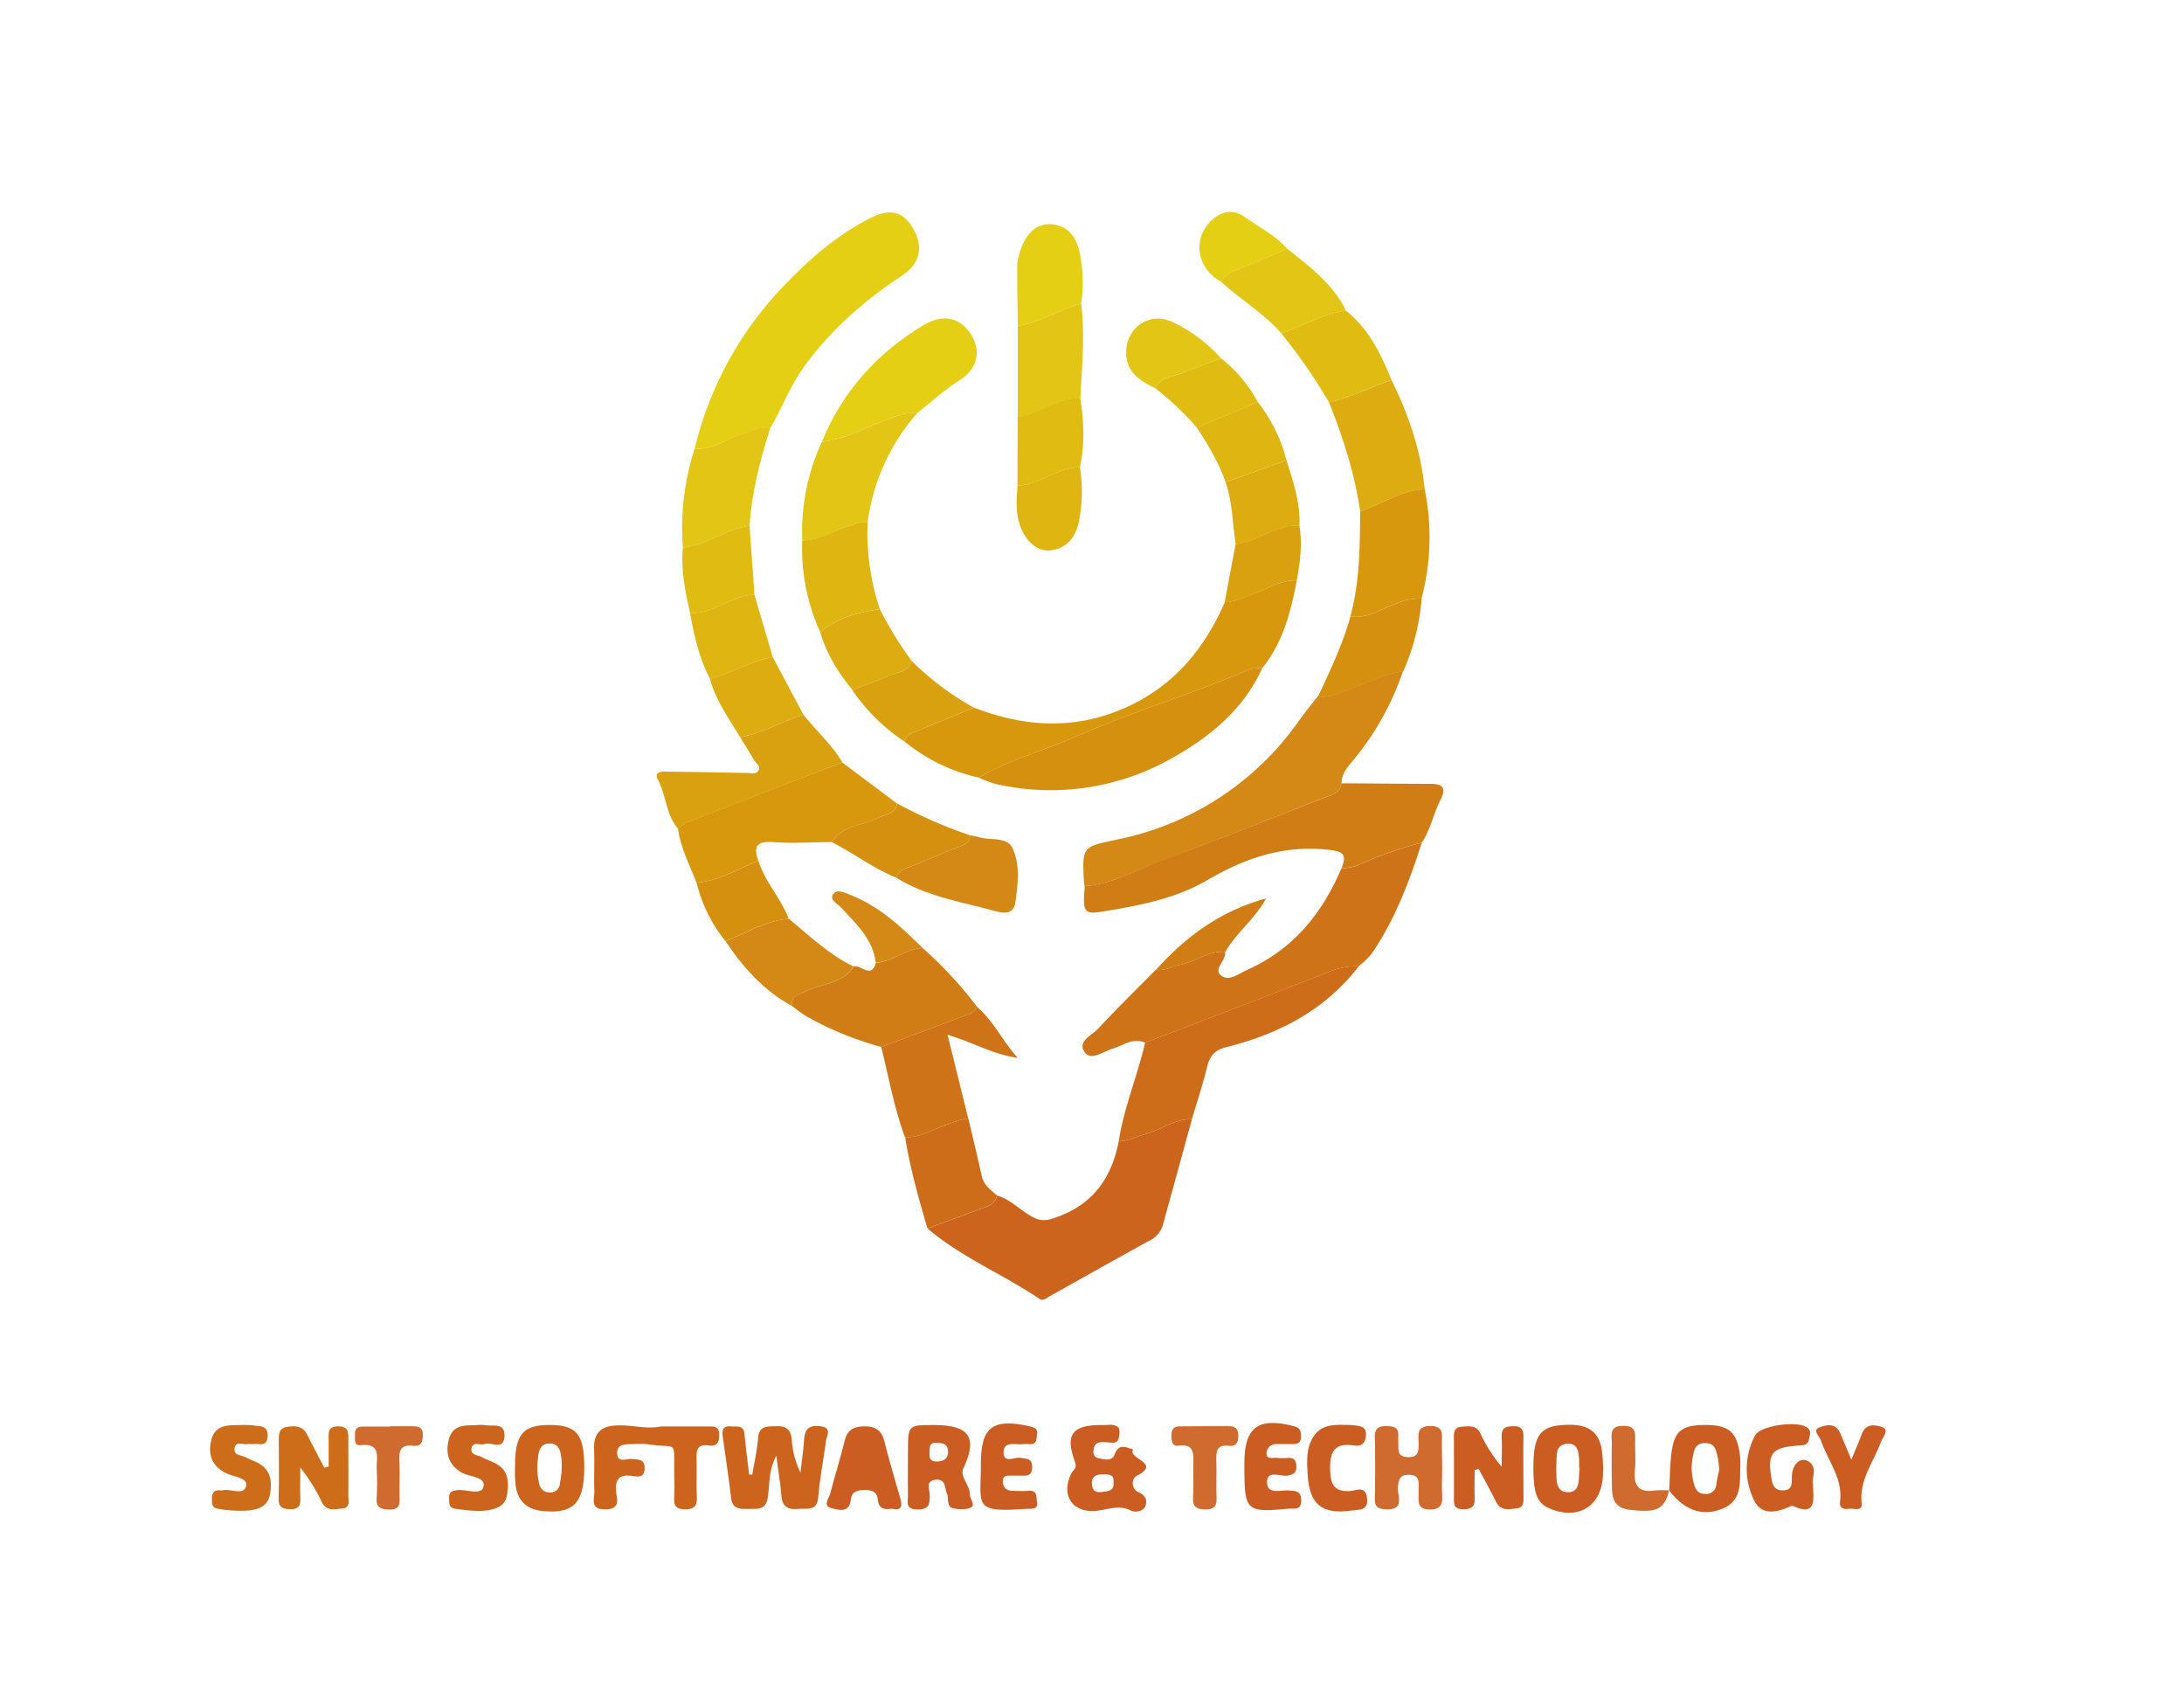 <svg id="katman_1" data-name="katman 1" xmlns="http://www.w3.org/2000/svg" viewBox="0 0 599.97 467.98"><defs><style>.cls-1{fill:#e5cf15;}.cls-2{fill:#ce7317;}.cls-3{fill:#cc641e;}.cls-4{fill:#d48815;}.cls-5{fill:#d07d15;}.cls-6{fill:#d7980e;}.cls-7{fill:#d59010;}.cls-8{fill:#cd6c19;}.cls-9{fill:#d9a10f;}.cls-10{fill:#dcac10;}.cls-11{fill:#e3c515;}.cls-12{fill:#e0bc13;}.cls-13{fill:#deb511;}.cls-14{fill:#cc5d22;}.cls-15{fill:#d06b30;}</style></defs><title>logo turuncu</title><path class="cls-1" d="M190.84,123.2A96.91,96.91,0,0,1,215.1,78.75c7-7.38,14.6-14,23.71-18.71,5.61-2.9,9.13-2.09,11.9,2.52,3,4.9,2.18,9.74-2.72,13-10.4,6.86-19.64,14.88-27,25-3.83,5.25-6.12,11.34-9.33,16.92-2.94-.35-5.46,1-8.13,1.88C199.32,120.71,195.58,123.62,190.84,123.2Z"/><path class="cls-2" d="M314.57,286.38c-3.38-1.51-6,.75-9,1.65-2.49.76-5.74,3.29-7.46,1.1-2.42-3.1,1.8-4.72,3.51-6.57,5.13-5.53,10.54-10.8,15.84-16.18,2.53.29,4.73-1,7.08-1.49,4.09-.93,7.6-3.82,12-3.47.38,2.36-3.14,4.6-1.31,6.31,2.2,2.06,5-.31,7.31-1.33,12.65-5.6,20.72-15.53,26-28a11.12,11.12,0,0,0,5.25-1.12,103.08,103.08,0,0,1,16.78-5.84c-3.42,10.7-7.37,21.17-13.78,30.51a23.57,23.57,0,0,1-3.54,3.4,20.71,20.71,0,0,0-7.73,1.39C348.62,273.4,331.58,279.85,314.57,286.38Z"/><path class="cls-3" d="M273.86,328.31c3.91,1.11,6.57,4.31,10.12,6.08,2.37,1.17,4,.71,6.36-.14,10.06-3.57,15.06-10.88,17-20.87,2.55.1,4.73-1.22,7.1-1.84,4.41-1.17,8.18-4.3,13-4.17q-4,14.57-8,29.13a7.1,7.1,0,0,1-3.85,4.32c-9.13,5-18.21,10.13-27.3,15.22-.86.48-1.72,1.34-2.71.68-10.06-6.77-21.45-11.41-30.78-19.34,4.79-1.77,9.59-3.5,14.35-5.31C271.06,331.32,273.41,331,273.86,328.31Z"/><path class="cls-4" d="M298,243.37a5.64,5.64,0,0,1-.22-1c-.53-10.09-.46-9.75,9.32-11.85a80.17,80.17,0,0,0,49.78-32.65c1.64-2.28,3.43-4.45,5.15-6.67,2.92.52,5.44-.76,8.08-1.67,5.09-1.76,9.86-4.48,15.31-5.19a77.27,77.27,0,0,1-13.58,24.35c-1.53,1.84-3.3,3.7-3.29,6.39-.4,3-3.06,3.29-5.09,4.08C349,224.89,334.59,230.68,320,236,312.72,238.59,305.95,242.72,298,243.37Z"/><path class="cls-5" d="M298,243.37c7.92-.66,14.7-4.79,21.94-7.41,14.61-5.28,29-11.08,43.51-16.76,2-.8,4.7-1.11,5.09-4.08,8.09.05,16.19.13,24.28.15,3.3,0,4.7.85,2.88,4.43-1.93,3.79-2.71,8.1-5.11,11.71a103.08,103.08,0,0,0-16.78,5.84,11.12,11.12,0,0,1-5.25,1.12c1.47-3.69.49-4.56-3.69-5-12.27-1.34-22.9,2.31-33.25,8.36-8.8,5.14-18.79,7-28.71,8.61C297.78,251.2,297.39,250.49,298,243.37Z"/><path class="cls-6" d="M356.25,159.39c-1.65,8.63-3.79,17.06-9.49,24.09a8.12,8.12,0,0,0-4.81.93c-15.21,6.41-31.07,11.13-46.19,17.79-8.89,3.92-18.4,6.41-26.85,11.37a49.14,49.14,0,0,1-20.52-10c.76-1.91,2.54-2.42,4.2-3.1l15-6.13c13.87,5.38,27.74,6.19,41.62,0,13.12-5.86,21.64-16,27.27-29,2.57,0,4.78-1.2,7.12-2C347.75,161.93,351.57,159.25,356.25,159.39Z"/><path class="cls-7" d="M268.91,213.57c8.46-5,18-7.45,26.85-11.37,15.12-6.66,31-11.38,46.19-17.79a8.12,8.12,0,0,1,4.81-.93c-5.19,11.41-14.37,18.94-24.95,24.81a67.41,67.41,0,0,1-48.32,7A31,31,0,0,1,268.91,213.57Z"/><path class="cls-6" d="M228.48,231.27c-5.33,0-10.68.42-16,0-4.5-.35-5.63,1.11-4.15,5.14-5.61,2.15-10.79,5.51-17,6-1.86-4.85-4.32-9.5-5.06-14.73a9.92,9.92,0,0,1,2.27-1.79q21.38-8.31,42.81-16.51l15.08,11.3c-.52,2.94-3.19,2.91-5.2,3.93C237,226.78,231.44,226.56,228.48,231.27Z"/><path class="cls-8" d="M327.43,307.37c-4.82-.13-8.59,3-13,4.17-2.36.63-4.54,1.94-7.1,1.84,1.45-9.26,5.14-17.91,7.23-27,17-6.53,34.05-13,51-19.66a20.71,20.71,0,0,1,7.73-1.39c-9.27,12.11-22,18.64-36.42,22.26-3.37.85-4.55,2.52-5.29,5.54C330.41,297.92,328.84,302.63,327.43,307.37Z"/><path class="cls-5" d="M253.48,260.38a109.81,109.81,0,0,1,14.94,16.14,4.21,4.21,0,0,1-2.61,2.16l-23.73,8.83a87.68,87.68,0,0,1-20.51-8.39c-1.42-.82-2.7-1.89-4-2.84-.33-3,2-3.15,3.93-4.09,4.39-2.15,10-1.95,13-6.76,2-.62,4.81,3.55,6.12-1C245.23,264.14,248.82,260.55,253.48,260.38Z"/><path class="cls-1" d="M225.77,121.38c5.67-13.92,15.23-24.48,28-32.13,5.34-3.19,10.1-2,13,2.64s1.78,9.44-3.47,12.76c-4.11,2.6-7.63,5.88-11.4,8.85-3.1-.51-5.76.87-8.55,1.88C237.56,117.49,232.06,120.6,225.77,121.38Z"/><path class="cls-2" d="M242.07,287.51l23.73-8.83a4.21,4.21,0,0,0,2.61-2.16c4.59,3.92,7.06,9.51,11.17,14-6.63-.87-12.27-4.26-19.28-6.33L266,307.24c-1.87,0-3.48.86-5.21,1.38-4.07,1.21-7.7,3.85-12.17,3.72C245.61,304.28,244.16,295.81,242.07,287.51Z"/><path class="cls-9" d="M231.4,209.38q-21.41,8.24-42.81,16.51a9.92,9.92,0,0,0-2.27,1.79c-3.38-3.87-3.27-9.18-5.58-13.58-1.39-2.65,1.93-2.17,3.52-2.16,6.94.06,13.88.25,20.82.32,1.09,0,2.48.53,3.22-.57.87-1.29-.61-2-1.14-2.95-1.24-2.13-2.56-4.21-3.85-6.31,6.17-1,11.52-4.32,17.41-6.14C224.22,200.7,228.52,204.46,231.4,209.38Z"/><path class="cls-10" d="M373.65,140.39c-1.5-10.35-4.69-20.23-8.55-29.9,6-1.3,11.4-4.21,17.17-6.1,4.69,9.5,8.09,19.39,9.12,30C384.84,134.52,379.63,138.59,373.65,140.39Z"/><path class="cls-6" d="M373.65,140.39c6-1.8,11.2-5.87,17.74-6a65.71,65.71,0,0,1-.88,30,16.39,16.39,0,0,0-7.06,1.38c-4.05,1.48-7.82,4.2-12.49,3.49C373.55,159.79,373.58,150.09,373.65,140.39Z"/><path class="cls-11" d="M225.77,121.38c6.29-.78,11.79-3.88,17.62-6,2.78-1,5.45-2.39,8.55-1.88a56.41,56.41,0,0,0-13.58,29.88c-1.87-.17-3.52.53-5.27,1.1-4.21,1.36-8.05,4-12.7,3.93A58.63,58.63,0,0,1,225.77,121.38Z"/><path class="cls-11" d="M190.84,123.2c4.75.42,8.49-2.49,12.68-3.88,2.67-.89,5.19-2.23,8.13-1.88-2.82,8.79-5.12,17.68-5.74,26.94-6.45.94-11.78,5.31-18.32,6A70.89,70.89,0,0,1,190.84,123.2Z"/><path class="cls-3" d="M206.66,405c.55-3.35,1.33-6.69,1.6-10.06.28-3.54,2.61-3.14,5-3.25,2.67-.13,4,.89,4.24,3.63a24,24,0,0,0,2.4,9.09c.33-3,.79-6,1-9.08s1.56-4,4.48-3.63c3.32.44,1.71,2.56,1.51,4.12-.67,5.11-1.68,10.19-2.11,15.33-.33,4-3,3-5.39,3.24-2.74.27-4.46-.43-4.72-3.54-.29-3.44-.86-6.85-1.41-11.06-2.17,4.08-1.8,7.86-2.32,11.38s-2.59,3.2-5,3.22-4.7.32-5.11-3.07c-.67-5.62-1.5-11.21-2.29-16.81-.25-1.81.19-3,2.3-2.77,1.56.14,3.46-.49,3.69,2.13.33,3.7.83,7.39,1.26,11.08Z"/><path class="cls-3" d="M181.44,391.76h12.86c1.67,0,3.33-.26,3.27,2.42,0,2.2-.83,3.1-2.93,2.8-3.28-.47-3.37,1.52-3.29,3.93.11,3.33-.09,6.67.07,10,.11,2.4-.34,3.56-3.19,3.6-3.08,0-3.1-1.53-3-3.71s0-4.33,0-6.49c-.13-9.27,1-6.33-7.44-7.7a25.9,25.9,0,0,0-4,0c-1.87,0-4.18-.08-4.25,2.31-.08,3.07,2.65,1.58,4.17,1.78,1.69.23,3.36-.09,3.39,2.47,0,2.78-1.94,2.38-3.45,2.17-3.54-.48-4.71.85-4.38,4.37.18,1.95,1.3,4.69-2.85,4.8-4.53.12-3.07-2.87-3.15-5-.14-3.83.08-7.66-.07-11.49-.18-4.76,2.2-6.51,6.69-6.57C173.89,391.39,177.82,392.55,181.44,391.76Z"/><path class="cls-8" d="M248.65,312.33c4.47.13,8.1-2.5,12.17-3.72,1.73-.51,3.34-1.39,5.21-1.38,1.23,5.26,2.53,10.5,3.67,15.77.54,2.51,2.45,3.79,4.16,5.3-.45,2.68-2.8,3-4.74,3.75-4.77,1.81-9.57,3.55-14.35,5.31C252.37,329.11,250,320.85,248.65,312.33Z"/><path class="cls-4" d="M234.47,265.43c-3,4.82-8.64,4.61-13,6.76-1.92.94-4.26,1.13-3.93,4.09-7.73-4.25-13.44-10.57-18.23-17.82,5.72-2.26,11.07-5.57,17.38-6.15C222.36,257,227.72,262.15,234.47,265.43Z"/><path class="cls-11" d="M297,83.41c1.12,8.66.2,17.31-.21,26a13.91,13.91,0,0,0-6.21,1.13c-3.68,1.27-7,3.53-11,3.89l0-25C285.8,88.63,291,84.91,297,83.41Z"/><path class="cls-4" d="M266.48,229.4a21,21,0,0,1,2.4.5c3.19,1.05,7.83-.32,9.37,3.24,2,4.53,1.39,9.7.69,14.63-.51,3.59-3.45,3-5.41,2.48-9.28-2.56-19-4-27.34-9.23.57-1.76,2-2.31,3.61-2.92,4.57-1.73,9-3.79,13.58-5.51C265,232,266.42,231.43,266.48,229.4Z"/><path class="cls-12" d="M382.27,104.39c-5.77,1.89-11.19,4.8-17.17,6.1A152.23,152.23,0,0,0,352,91.57c5.92-2,11.37-5.4,17.7-6.29C376,90.26,379.35,97.2,382.27,104.39Z"/><path class="cls-13" d="M220.38,148.41c4.64,0,8.48-2.57,12.7-3.93,1.75-.56,3.4-1.27,5.27-1.1a66,66,0,0,0,3.36,23.92c-6,.82-11.65,2.34-16.38,6.33A55.86,55.86,0,0,1,220.38,148.41Z"/><path class="cls-11" d="M369.73,85.28c-6.33.89-11.78,4.25-17.7,6.29C347.2,86,340.8,82.34,335.46,77.4c.91-2,2.63-2.66,4.55-3.39,4.59-1.74,9.07-3.78,13.59-5.7C359.78,73.2,366.15,77.92,369.73,85.28Z"/><path class="cls-7" d="M371,169.26c4.67.7,8.44-2,12.49-3.49a16.39,16.39,0,0,1,7.06-1.38,61.17,61.17,0,0,1-5.07,20c-5.45.71-10.21,3.43-15.31,5.19-2.64.91-5.16,2.19-8.08,1.67C365.45,184.08,368.87,176.94,371,169.26Z"/><path class="cls-1" d="M297,83.41c-6,1.5-11.18,5.22-17.4,6-.06-5.49-.18-11-.15-16.48a13.2,13.2,0,0,1,.77-3.86c1.72-5.37,4.92-8,9.17-7.43,5,.73,6.72,4.7,7.43,8.86A41.27,41.27,0,0,1,297,83.41Z"/><path class="cls-7" d="M266.48,229.4c-.05,2-1.45,2.56-3.11,3.19-4.57,1.72-9,3.78-13.58,5.51-1.61.61-3,1.16-3.61,2.92-6.28-2.56-11.68-6.71-17.7-9.75,3-4.72,8.5-4.5,12.8-6.67,2-1,4.68-1,5.2-3.93A128.16,128.16,0,0,0,266.48,229.4Z"/><path class="cls-14" d="M405.11,403.72c0,2.49-.1,5,0,7.46.11,2.22-.44,3.26-3,3.31-2.89.06-2.72-1.54-2.7-3.47,0-5.16,0-10.33,0-15.49,0-1.66-.29-3.55,2.15-3.71,1.94-.12,4-.54,5.14,1.89a39.37,39.37,0,0,0,5.83,9.08c0-2.67.13-5.35,0-8s1-3.07,3.26-3.1,2.75,1,2.72,3c-.08,5.33,0,10.66,0,16,0,1.47.24,3.36-1.79,3.55s-4.38.9-5.7-1.74c-1.53-3.06-3.2-6.05-4.8-9.07Z"/><path class="cls-9" d="M267.56,194.34l-15,6.13c-1.67.68-3.45,1.2-4.2,3.1a51.19,51.19,0,0,1-14.22-14.09c3.51-1.34,7.05-2.63,10.53-4.05,2.18-.89,4.92-1,5.75-3.93A77.46,77.46,0,0,0,267.56,194.34Z"/><path class="cls-14" d="M302.59,391.35c1.45.18,3.31-.56,4.61.67.5.48.34,1.89.15,2.81-.39,1.89-1.92,1.31-3.21,1.28s-3.18-.45-3.64,1.59c-.26,1.15-.24,2.49,1.29,2.78s3.66,1,4.39-1c1.17-3.18,3.11-2,5.11-1.4-1.64,2.61,8.06,3.68.92,7.27-1.43.72-1.51,3.58.54,4.45s2.48,2.39,1.89,3.86-2.86,1.78-3.94,1.21c-3.46-1.83-6.64-.11-9.95.09-6.36.38-9.32-4.48-6.46-10.29.47-1,1.72-1.31,1-3.21C292.54,393.94,294.52,391.37,302.59,391.35Zm3.3,15.68c.22-2.27-1.43-2.09-2.94-2.11s-3,.32-3,2.34.92,2.77,2.75,2.49C304.24,409.52,306.21,409.62,305.89,407Z"/><path class="cls-8" d="M90.29,402.77c0-2.44,0-4.88,0-7.32,0-1.81-.39-3.69,2.57-3.73,2.75,0,2.85,1.47,2.83,3.49,0,5.17.05,10.33,0,15.5,0,1.36.64,3.36-1.6,3.56-2,.18-4.36.94-5.68-1.73a47.44,47.44,0,0,0-5.91-9.5c0,2.69-.08,5.39,0,8.08.08,2.08-.1,3.43-2.83,3.35-2.37-.07-3.21-.74-3.13-3.15.15-5.16.05-10.33.05-15.5,0-1.7-.09-3.54,2.12-3.92s4.36-.42,5.61,2c1.56,3.08,3.17,6.13,4.77,9.19Z"/><path class="cls-15" d="M396.18,403.22c0,2.49-.12,5,0,7.47s-.4,3.89-3.47,3.86-3.07-1.7-3-3.83c0-.83,0-1.66,0-2.49.09-1.85-.17-3.14-2.59-3.19s-2.87,1.08-3.1,3.26c-.25,2.38,2.18,6.54-3.45,6.2-2.13-.13-2.92-.76-2.88-2.9.09-5.64.12-11.29,0-16.93-.06-2.54,1.15-3.07,3.35-3,2,0,3.26.48,3.09,2.76a18.46,18.46,0,0,0,0,2c.06,1.78-.33,3.64,2.58,3.74,3.08.1,3-1.72,3-3.82s-.73-4.71,3.16-4.72,3.22,2.39,3.23,4.66S396.18,400.89,396.18,403.22Z"/><path class="cls-10" d="M250.45,181.5c-.83,2.89-3.57,3-5.75,3.93-3.48,1.42-7,2.71-10.53,4.05-3.87-4.76-7.12-9.87-8.83-15.84,4.73-4,10.42-5.51,16.38-6.33A97.89,97.89,0,0,0,250.45,181.5Z"/><path class="cls-12" d="M187.6,150.38c6.53-.7,11.86-5.07,18.32-6l1.34,19a11.92,11.92,0,0,0-5.19,1.12c-4.11,1.47-7.88,4.07-12.5,3.88C188.26,162.45,187,156.52,187.6,150.38Z"/><path class="cls-13" d="M189.57,168.38c4.62.19,8.39-2.41,12.5-3.88a11.92,11.92,0,0,1,5.19-1.12l5,17c-6,1.33-11.37,4.29-17.16,6.16C192.08,180.84,190.71,174.64,189.57,168.38Z"/><path class="cls-12" d="M279.55,114.38c4-.36,7.33-2.62,11-3.89a13.91,13.91,0,0,1,6.21-1.13c1,6.34,1.3,12.67-.1,19a13.5,13.5,0,0,0-5.66,1.16c-3.77,1.42-7.29,3.67-11.48,3.86Z"/><path class="cls-14" d="M421.24,403.05c0-9.54,2.17-11.85,10.44-11.74,5,.06,7.78,2.35,8.4,7.21a41.65,41.65,0,0,1,.27,6.43c-.25,8.65-6.73,12.72-14.73,9.3C422.27,412.82,421.23,410.15,421.24,403.05Zm12.7,0h-.15a22.37,22.37,0,0,0,0-2.47c-.22-2-.36-4.21-3.18-4.07s-3,2.24-3,4.28a45.75,45.75,0,0,0,0,5.44c.14,1.95.82,3.62,3.21,3.58,2.14,0,2.72-1.53,2.88-3.32C433.79,405.3,433.85,404.15,433.94,403Z"/><path class="cls-10" d="M195.07,186.54c5.78-1.87,11.18-4.83,17.16-6.16l8.48,15.9c-5.88,1.82-11.23,5.15-17.41,6.14C200.24,197.3,196.64,192.45,195.07,186.54Z"/><path class="cls-14" d="M458.54,409.38c.21-3.55.2-7.13.67-10.64.79-5.86,3-7.46,9.61-7.39,6,.06,8.22,1.93,9.06,7.59a18.16,18.16,0,0,1,.21,3.46c-.2,4.55.67,9.66-4.89,11.92s-10.4.49-14.69-5Zm13.78-5.91c-.18-1.31-.23-2.32-.46-3.28-.46-1.91-.61-3.88-3.54-3.86s-2.94,2.36-3.35,4.08a15,15,0,0,0,.47,7.37c.48,1.76,1.45,2.55,3.15,2.5a2.76,2.76,0,0,0,2.93-2.74C471.71,406.08,472.09,404.64,472.32,403.47Z"/><path class="cls-10" d="M353.41,126.41c1.84,5.86,3.88,11.68,3.55,18-2.57-.32-4.92.58-7.26,1.43-3.4,1.24-6.52,3.32-10.26,3.58-.87-5.68-.85-11.5-2.76-17Z"/><path class="cls-13" d="M279.52,133.38c4.19-.19,7.71-2.44,11.48-3.86a13.5,13.5,0,0,1,5.66-1.16,41.18,41.18,0,0,1-.18,14.32c-.69,4.26-3,7.85-7.82,8.45-3.92.48-7.39-2.88-8.78-7.9C279,140,279.3,136.67,279.52,133.38Z"/><path class="cls-7" d="M216.65,252.31c-6.31.59-11.66,3.89-17.38,6.15a41.07,41.07,0,0,1-7.9-16.05c6.2-.48,11.38-3.84,17-6C210.12,242.24,214.54,246.67,216.65,252.31Z"/><path class="cls-3" d="M160.5,402.93c0,9.82-2.88,12.84-11.3,12.06-4.5-.42-7-2.77-7.56-7.16a38.34,38.34,0,0,1-.16-5c0-8.86,2.12-11.44,9.31-11.48C158.39,391.33,160.49,393.82,160.5,402.93Zm-6.24,1.54a34.73,34.73,0,0,0,0-3.73c-.29-2-.48-4.22-3.18-4.3s-3.16,2.12-3.3,4.13a19.53,19.53,0,0,0,.35,6.94,2.81,2.81,0,0,0,2.79,2.36,2.58,2.58,0,0,0,2.87-2.2C154,406.21,154.22,404.73,154.26,404.47Z"/><path class="cls-14" d="M498.05,407.56c.14,4.41,1,9-5.58,6a.67.67,0,0,0-.48.07c-3.93,1.78-8.26,2.81-10.32-2a19.55,19.55,0,0,1,.43-17.35c1.57-2.92,11.95-4.17,14.4-2.19,1.22,1,.63,2.11.45,3.18-.3,1.79-1.72,1.64-3.08,1.74-7.06.53-8.33,2.06-7.29,8.63.3,1.85.64,3.69,3.17,3.67,2.87,0,2.41-2.1,2.49-3.89.16-3.55,2.67-5.59,4.9-3.83S497.58,406,498.05,407.56Z"/><path class="cls-14" d="M256.62,391.36c9.79,0,12,3.48,8,12-1,2.25,1.84,4.46,1.8,7,0,1.28,1.55,2.93.42,3.59s-3.25.62-4.81.33c-2.24-.42-1.25-2.75-1.91-4.13s-.17-4-3-3.78c-3.08.28-1.69,2.76-1.71,4.23,0,2.46-.15,4-3.38,3.95-3.49,0-2.57-2.25-2.6-4-.07-4,0-8,0-12C249.46,391.35,249.46,391.35,256.62,391.36Zm.73,4.92c-2.29-.26-1.9,1.45-2,2.91-.13,1.78.73,2.28,2.35,2.18s2.76-.82,2.75-2.71C260.43,396.59,259.09,396.28,257.35,396.27Z"/><path class="cls-13" d="M353.41,126.41l-16.73,6c-1.85-5.41-4.83-10.23-7.9-15l16.76-7A43.54,43.54,0,0,1,353.41,126.41Z"/><path class="cls-14" d="M245,414.34c-2.12.32-3.64,0-3.87-2.55-.18-2-1.48-2.6-3.48-2.58s-3.67.27-3.92,2.65c-.41,3.85-3.46,2.78-5.3,2.33-2.52-.62-.7-2.69-.36-4,1.24-4.82,2.78-9.56,3.94-14.4.71-3,2.32-4,5.28-4.07,3.17-.06,4.92,1.09,5.7,4.23,1.28,5.15,2.8,10.24,4.27,15.34C247.9,413.41,247.93,415,245,414.34Z"/><path class="cls-11" d="M317.37,106.62c-4.11-2-7.92-4.28-8-9.71-.08-6.9,6.38-11.44,12.62-8.5a41.27,41.27,0,0,1,13.46,10c-3.53,1.34-7.09,2.62-10.59,4C322.22,103.51,318.89,103.46,317.37,106.62Z"/><path class="cls-12" d="M317.37,106.62c1.52-3.16,4.85-3.11,7.51-4.19,3.5-1.43,7.06-2.7,10.59-4a38.67,38.67,0,0,1,10.07,12l-16.76,7A80.78,80.78,0,0,0,317.37,106.62Z"/><path class="cls-14" d="M341.85,402.83q0-.5,0-1c0-9.94,3.83-12.71,13.67-10.12,1.83.48,1.83,1.5,1.87,2.88,0,1.55-.79,2-2.15,2s-3,0-4.48,0a2.64,2.64,0,0,0-2.83,2.3c-.14,2.16,1.81,1.33,2.94,1.49a15.8,15.8,0,0,0,3,0c1.79-.08,2.25.93,2.26,2.49s-.82,2.13-2.42,2.38c-2,.31-5.54-1.57-5.63,1.65-.11,3.65,3.64,2.3,5.88,2.43,2,.11,3.53.13,3.49,2.86s-2,2-3.48,2.14C342.33,415.43,341.85,415,341.85,402.83Z"/><path class="cls-8" d="M66.85,391.34a27.16,27.16,0,0,1,3,.15c1.72.27,3.75,0,3.68,2.87-.08,3.17-2.37,2-3.93,2.22-.49.08-1-.09-1.49,0-1.28.34-3.42-1-3.69,1.25-.23,1.94,2,1.78,3.2,2.45s2.44,1,3.58,1.69c3.28,1.9,3.53,5,3,8.27s-2.83,4.21-5.7,4.57a34.43,34.43,0,0,1-8.41-.42c-1.92-.23-1.88-1.38-1.87-2.81,0-1.66.64-2.48,2.37-2.27a1.32,1.32,0,0,0,.5,0c2.24-.61,5.88,1.6,6.53-1.25.5-2.21-3.42-2.45-5.39-3.42-3.94-1.94-5.16-5-4.22-9C59.18,390.74,63.29,391.53,66.85,391.34Z"/><path class="cls-3" d="M131,391.37a12,12,0,0,1,2.12,0c2.12.51,5.64-.95,5.45,3.08s-3.59,1.45-5.43,2.13c-1.23.46-3.35-.95-3.62,1.36-.2,1.72,1.77,1.64,2.84,2.24,1.44.8,3.09,1.25,4.46,2.13,3,1.93,2.87,5,2.51,8s-2.55,4-5.22,4.44c-3,.47-5.94,0-8.91-.37-1.92-.24-1.79-1.44-1.83-2.84-.06-1.76.7-2.13,2.33-2.3,2.49-.26,6.58,1.55,7.12-.95.62-2.81-3.85-2.62-6-3.89-3.57-2.12-4.45-5.08-3.58-8.88C124.41,390.8,128.3,391.6,131,391.37Z"/><path class="cls-9" d="M339.44,149.39c3.74-.27,6.86-2.34,10.26-3.58,2.34-.85,4.68-1.75,7.26-1.43.87,5.05.19,10-.71,15-4.69-.13-8.5,2.54-12.69,4-2.34.81-4.55,2-7.12,2Z"/><path class="cls-14" d="M269.46,403.09q0-.5,0-1c0-10.21,3.21-12.66,13.42-10.37,1.34.3,2.26.69,2,2.15-.18,1.2.05,2.86-2,2.74a12.41,12.41,0,0,0-2,0c-2,.2-5.11-.88-5.18,2.18-.08,3.31,3.06,1.26,4.68,1.58s3.19.06,3.16,2.59c0,2.69-1.75,2.28-3.37,2.3-.66,0-1.33,0-2,0-1.26.06-2.83-.33-2.66,1.84.13,1.65,1.12,2.3,2.64,2.33s3,.11,4.48,0c2.44-.17,2,1.76,2.25,3.06.36,1.7-.86,1.87-2.12,1.87h-.5C267.59,415.41,269.34,413.87,269.46,403.09Z"/><path class="cls-1" d="M353.61,68.31c-4.52,1.92-9,4-13.59,5.7-1.93.73-3.65,1.43-4.55,3.39-6.8-3.7-8-12-2.52-17,2.64-2.4,5.82-3,8.7-1C345.7,62.29,350.24,64.52,353.61,68.31Z"/><path class="cls-14" d="M369.16,391.32c1,0,2,0,3,.15,1.72.18,3.3.4,3.08,2.87-.19,2.21-1.36,2.94-3.29,2.64-5.66-.88-6.72,2.09-6.54,7,.15,4,1.38,5.79,5.59,5.5,1.5-.1,4.14-1.61,4.55,1.94s-2.21,3.13-4.15,3.41c-8.31,1.19-11.73-1.63-12.19-10.07-.19-3.46-.43-7,1.56-10.14S365.89,391.22,369.16,391.32Z"/><path class="cls-15" d="M107.15,391.7c2,0,4,0,6,0,1.64,0,3,.15,3,2.28s-.47,3.33-2.74,3.07c-3.28-.39-3.87,1.33-3.71,4.14.19,3.31,0,6.64.07,10,.06,2.05-.06,3.46-2.82,3.38-2.45-.07-3.7-.53-3.47-3.3a77.55,77.55,0,0,0,0-8c-.07-3.06,1.27-7-4.43-6.37-1.9.21-1.47-1.78-1.54-3-.07-1.46.71-2.12,2.11-2.12h7.47Z"/><path class="cls-15" d="M331,391.68c2.15,0,4.31,0,6.46,0,1.85-.05,2.73.68,2.72,2.62,0,1.78-.54,3-2.52,2.77-3.56-.46-3.59,1.72-3.52,4.26.1,3.31-.07,6.63.06,9.94.09,2.25-.51,3.27-3,3.27s-3.63-.67-3.45-3.35c.19-3,0-6,.06-8.94s.41-5.79-4.09-5.22c-1.81.23-1.9-1.4-1.92-2.8,0-1.59.56-2.53,2.28-2.51C326.38,391.7,328.7,391.69,331,391.68Z"/><path class="cls-14" d="M508.58,400.88c1.24-3,2.14-5,2.83-6.95,1.12-3.22,4-2.65,5.81-1.92s0,2.66-.51,4c-2,5.52-6,10.35-5.3,16.8.26,2.44-2.1,1.37-3.37,1.55s-2.83.07-2.56-1.93c.86-6.43-3.37-11.24-5.24-16.8-.4-1.19-2.48-2.84-.39-3.64,1.68-.64,4.38-1.31,5.61,1.45C506.39,395.54,507.23,397.65,508.58,400.88Z"/><path class="cls-15" d="M458.52,409.34c-1.34,5.27-3.33,6.16-10.87,5.29-5-.58-4.81-4.21-4.86-7.75s-.07-7,0-10.48c0-2.15-.89-4.76,3.07-4.82,3.78-.06,3.35,2.24,3.33,4.59s.2,5-.05,7.48c-.43,4.21.89,6.38,5.47,5.69a24.28,24.28,0,0,1,3.94,0Z"/><path class="cls-5" d="M336.61,261.41c-4.44-.35-8,2.54-12,3.47-2.36.54-4.55,1.79-7.08,1.49,8.28-9.27,18-16.31,30.27-19.64C344.83,252.34,339.66,256.07,336.61,261.41Z"/><path class="cls-4" d="M253.48,260.38c-4.66.17-8.25,3.76-12.89,4-.81-6.59-5.51-10.75-9.63-15.25-1-1.06-3-1.9-2.19-3.39,1-1.74,3.14-.62,4.5-.1C241.32,248.7,247.49,254.43,253.48,260.38Z"/></svg>
